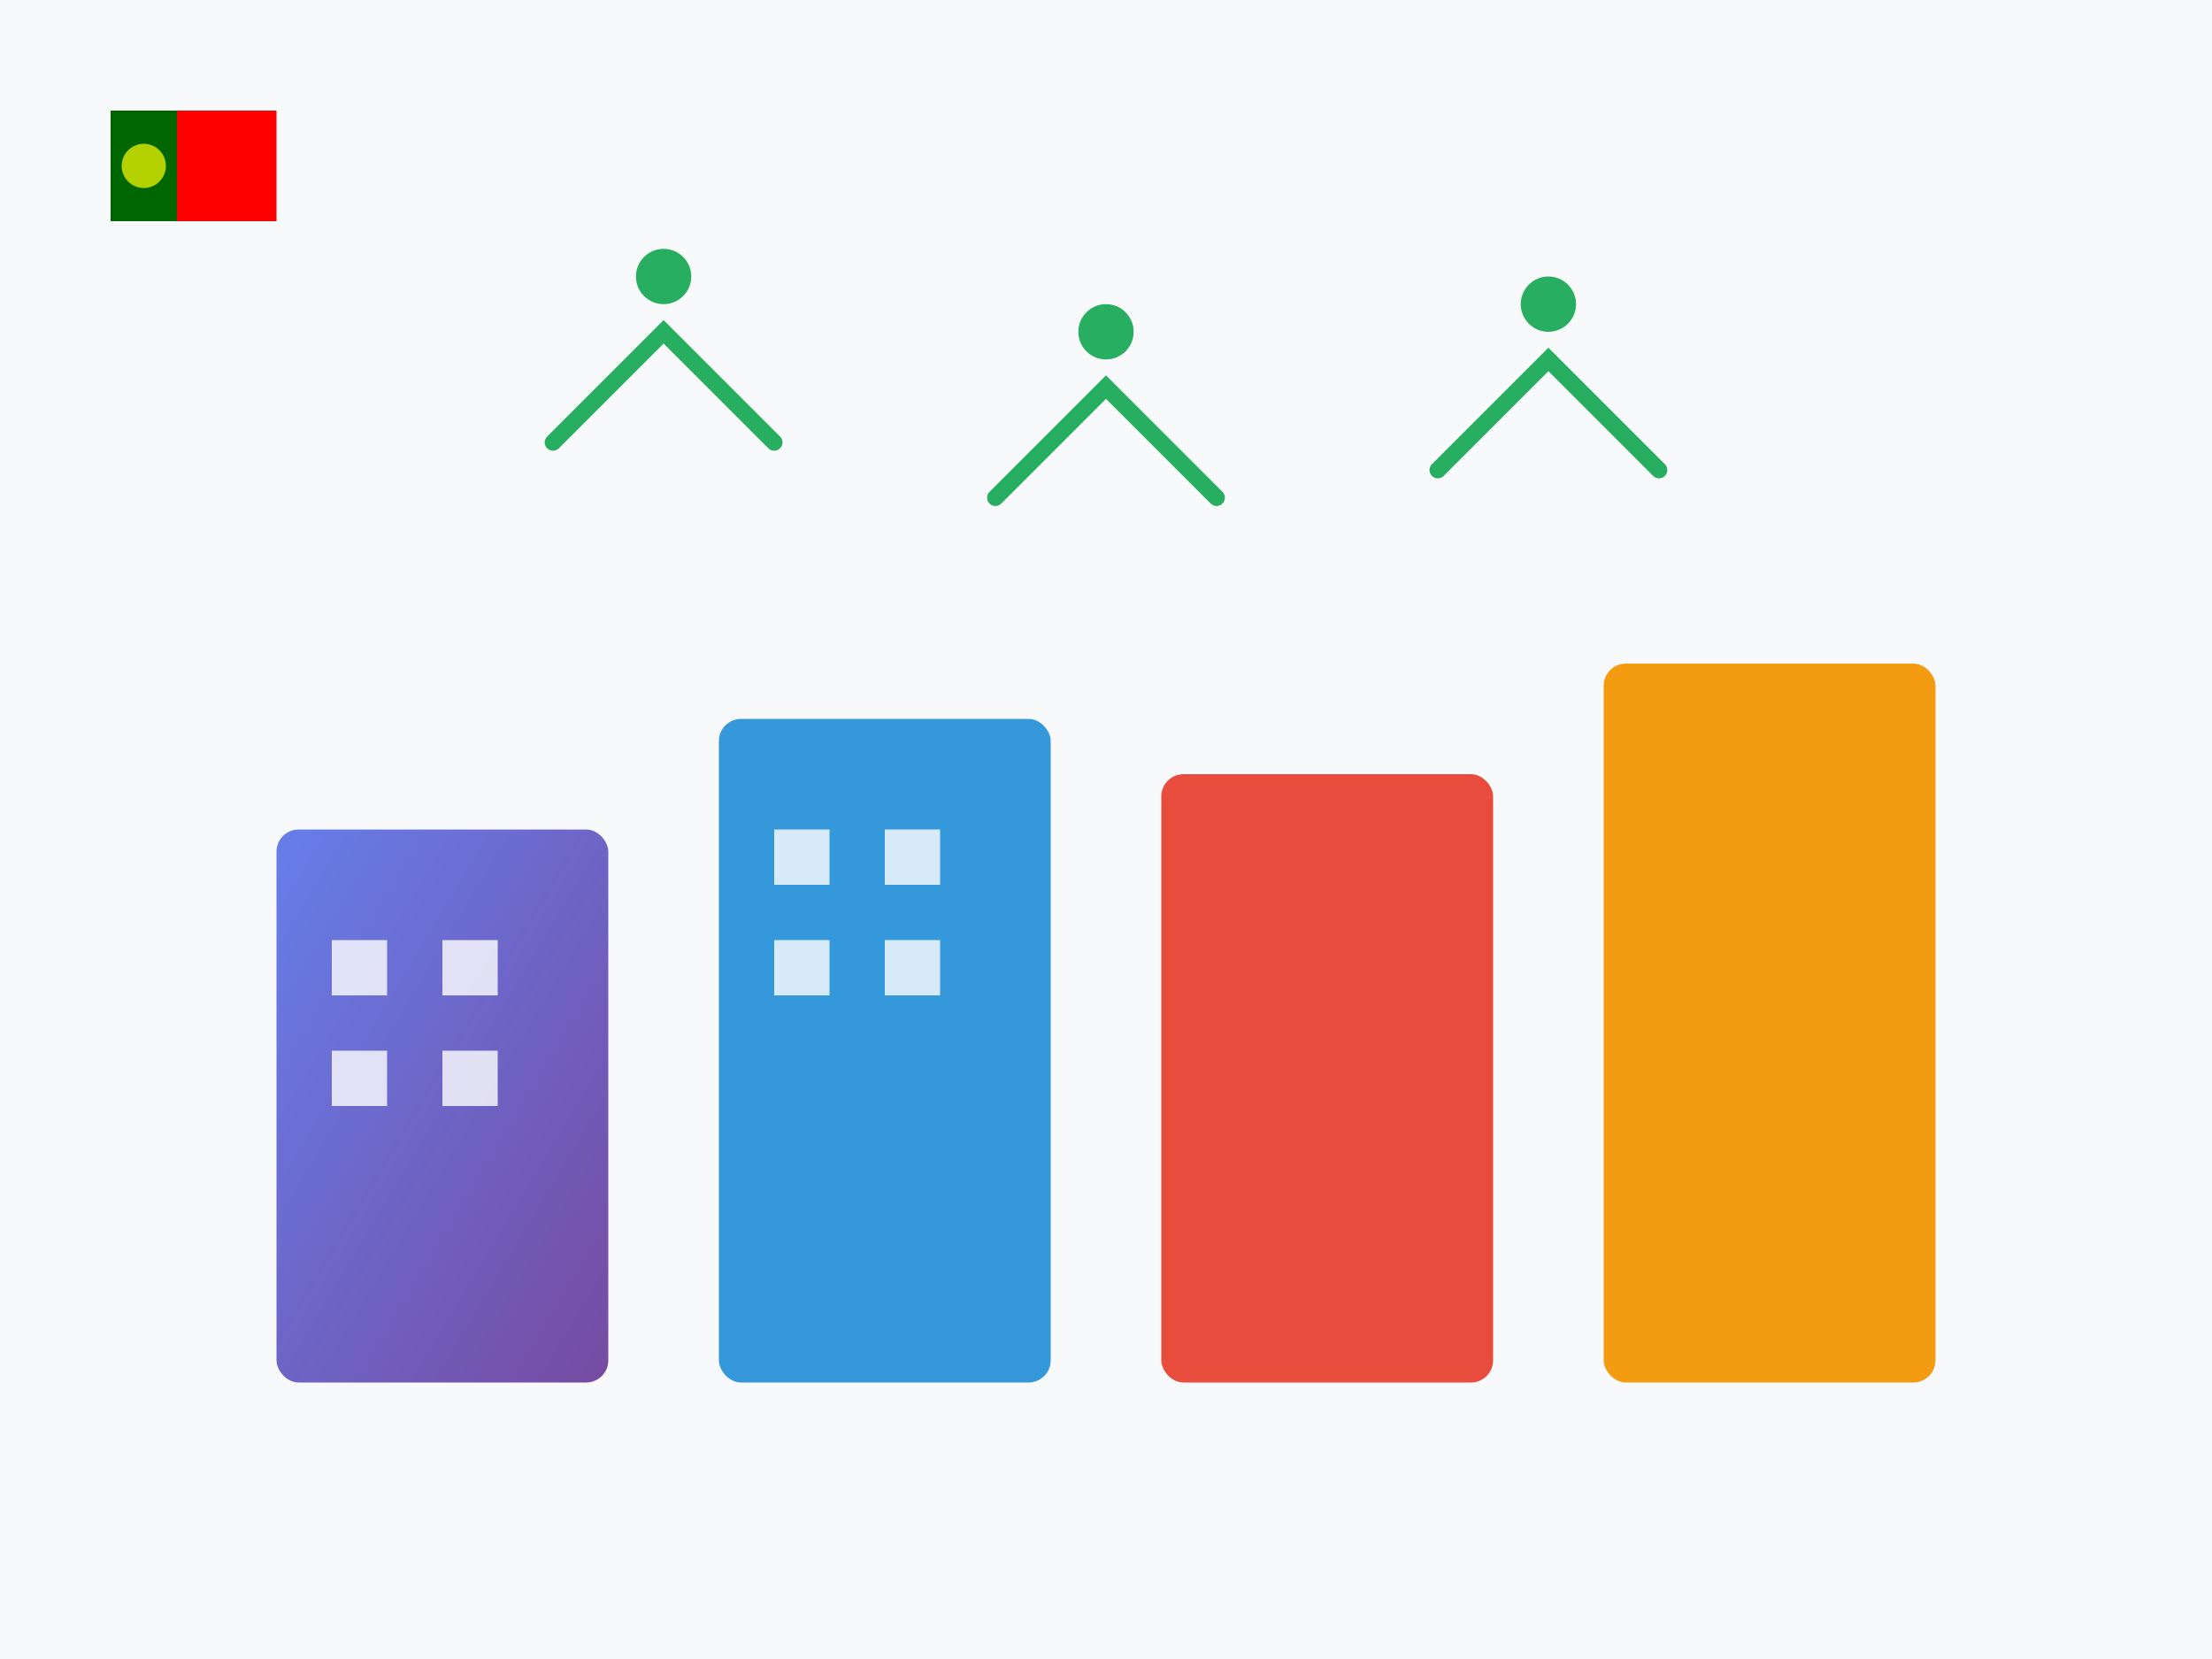 <svg width="400" height="300" viewBox="0 0 400 300" xmlns="http://www.w3.org/2000/svg">
  <defs>
    <linearGradient id="heroGradient" x1="0%" y1="0%" x2="100%" y2="100%">
      <stop offset="0%" style="stop-color:#667eea;stop-opacity:1" />
      <stop offset="100%" style="stop-color:#764ba2;stop-opacity:1" />
    </linearGradient>
  </defs>
  
  <!-- Background -->
  <rect width="400" height="300" fill="#f8f9fa"/>
  
  <!-- Buildings representing franchises -->
  <rect x="50" y="150" width="60" height="100" fill="url(#heroGradient)" rx="4"/>
  <rect x="130" y="130" width="60" height="120" fill="#3498db" rx="4"/>
  <rect x="210" y="140" width="60" height="110" fill="#e74c3c" rx="4"/>
  <rect x="290" y="120" width="60" height="130" fill="#f39c12" rx="4"/>
  
  <!-- Windows -->
  <rect x="60" y="170" width="10" height="10" fill="white" opacity="0.8"/>
  <rect x="80" y="170" width="10" height="10" fill="white" opacity="0.8"/>
  <rect x="60" y="190" width="10" height="10" fill="white" opacity="0.8"/>
  <rect x="80" y="190" width="10" height="10" fill="white" opacity="0.8"/>
  
  <rect x="140" y="150" width="10" height="10" fill="white" opacity="0.8"/>
  <rect x="160" y="150" width="10" height="10" fill="white" opacity="0.8"/>
  <rect x="140" y="170" width="10" height="10" fill="white" opacity="0.8"/>
  <rect x="160" y="170" width="10" height="10" fill="white" opacity="0.8"/>
  
  <!-- Success arrows -->
  <path d="M100 80 L120 60 L140 80" stroke="#27ae60" stroke-width="3" fill="none" stroke-linecap="round"/>
  <path d="M180 90 L200 70 L220 90" stroke="#27ae60" stroke-width="3" fill="none" stroke-linecap="round"/>
  <path d="M260 85 L280 65 L300 85" stroke="#27ae60" stroke-width="3" fill="none" stroke-linecap="round"/>
  
  <!-- Success indicators -->
  <circle cx="120" cy="50" r="5" fill="#27ae60"/>
  <circle cx="200" cy="60" r="5" fill="#27ae60"/>
  <circle cx="280" cy="55" r="5" fill="#27ae60"/>
  
  <!-- Portuguese flag elements -->
  <rect x="20" y="20" width="30" height="20" fill="#ff0000"/>
  <rect x="20" y="20" width="12" height="20" fill="#006600"/>
  <circle cx="26" cy="30" r="4" fill="#ffff00" opacity="0.7"/>
</svg>
